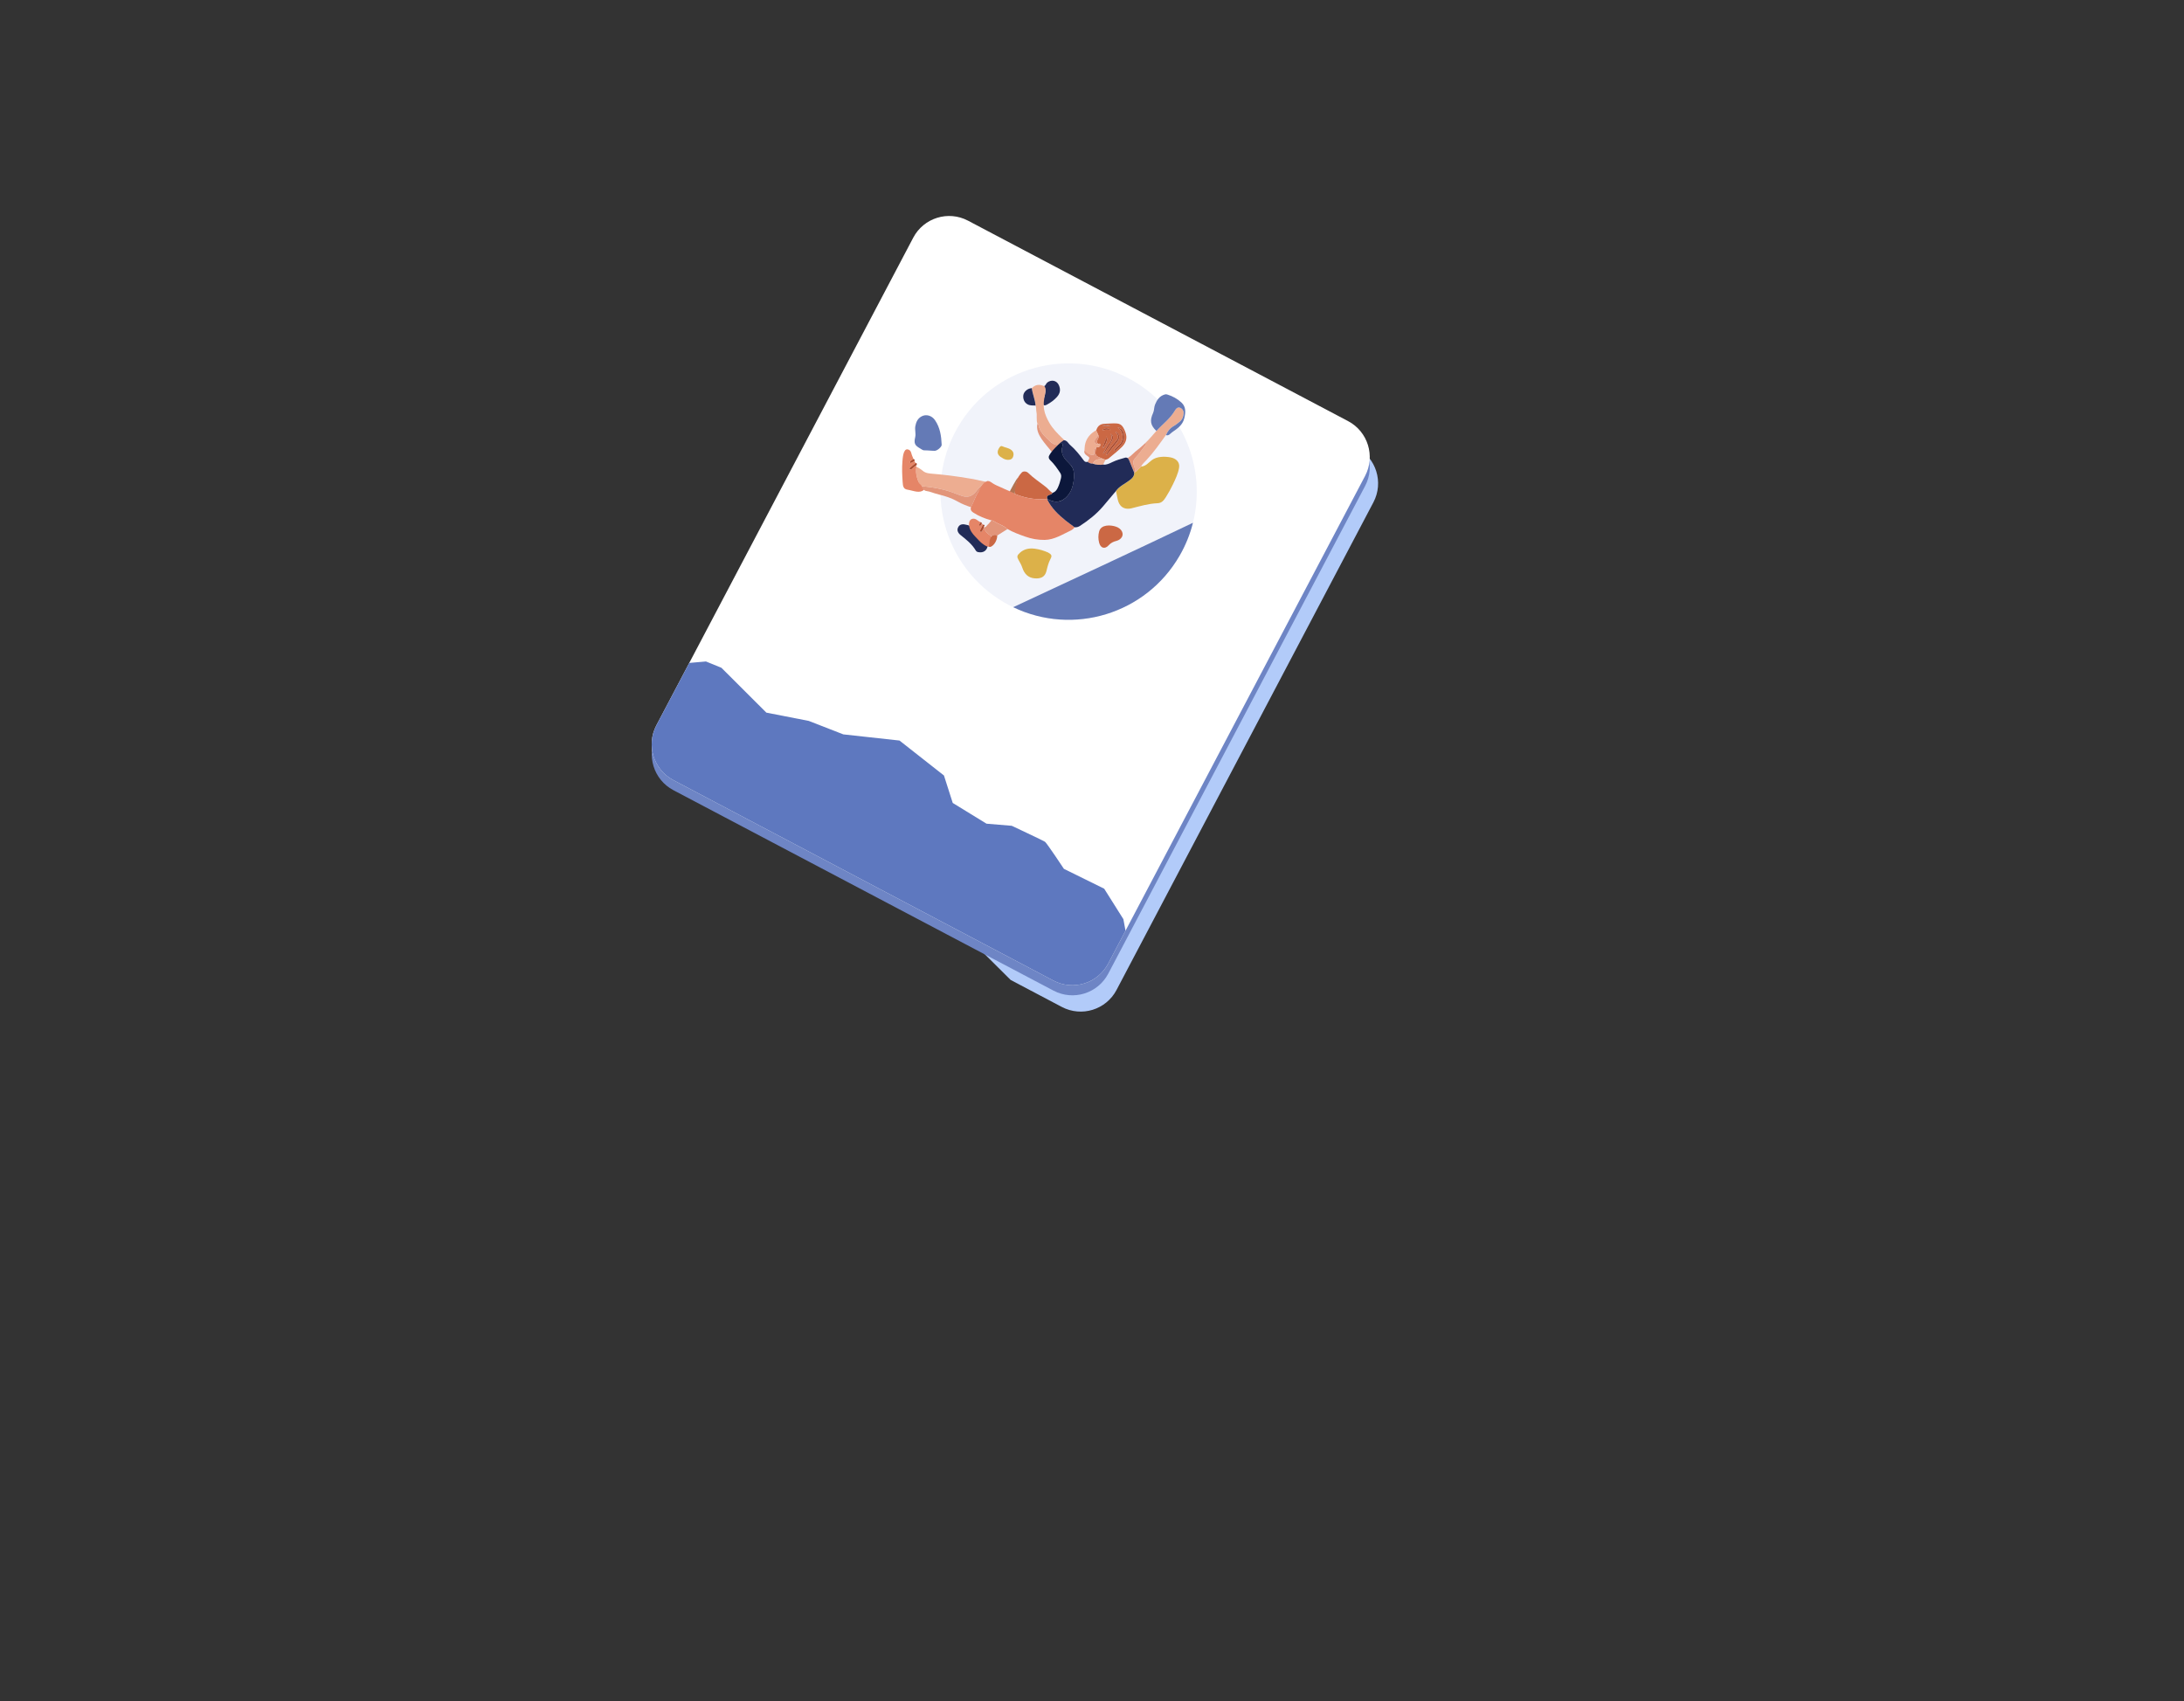<svg width="1108" height="863" viewBox="0 0 1108 863" fill="none" xmlns="http://www.w3.org/2000/svg">
<rect x="0" y="0" width="1108" height="863" fill="#333333" stroke="none"/>
<g clip-path="url(#clip0_8_748)">
<path d="M696.783 254.791L577.575 481.076L575.24 485.495L566.444 502.211C561.141 512.262 548.706 516.101 538.678 510.813L512.723 497.122L374.836 359.974C366.781 351.97 366.745 338.948 374.745 330.889L550.244 154.262L688.185 227.01C698.213 232.316 702.068 244.758 696.783 254.791Z" fill="#B2CBF9"/>
<path d="M683.955 218.741L491.116 117.056C481.07 111.759 468.634 115.613 463.339 125.665L333.026 373.066C327.732 383.117 331.584 395.56 341.63 400.858L534.469 502.543C544.515 507.84 556.951 503.986 562.245 493.934L692.558 246.533C697.853 236.482 694.001 224.039 683.955 218.741Z" fill="#6E85C5"/>
<path d="M692.547 241.426L573.34 467.711L571.005 472.13L562.208 488.846C556.905 498.897 544.47 502.736 534.443 497.448L341.586 395.742C331.558 390.435 327.703 378.012 332.988 367.961L349.677 336.304L351.161 333.479L463.327 120.541C468.631 110.508 481.047 106.65 491.093 111.939L683.95 213.645C693.977 218.951 697.833 231.393 692.547 241.426Z" fill="white"/>
<path d="M598.445 281.902C581.322 311.566 544.38 322.631 514.026 308.034C512.542 307.328 511.076 306.549 509.628 305.716C478.531 287.751 467.889 247.981 485.844 216.868C503.799 185.755 543.547 175.106 574.643 193.072C600.382 207.94 612.11 237.749 605.214 265.222C603.784 270.945 601.54 276.559 598.445 281.92V281.902Z" fill="#F1F3FA"/>
<path d="M476.921 240.683C480.341 241.027 483.744 241.462 487.129 241.969C489.373 242.295 491.618 242.675 493.844 243.055C494.315 243.146 499.944 244.45 500.016 244.341C499.835 244.667 499.636 245.011 499.455 245.337C497.5 246.315 496.27 248.054 494.912 249.629C492.903 251.984 490.568 252.563 487.726 251.477C487.111 251.241 486.459 251.06 485.844 250.806C480.052 248.416 473.988 247.148 467.762 246.695C467.273 246.641 466.911 246.569 466.64 246.007C465.246 243.055 464.359 240.013 464.866 236.717C465.988 237.351 467.11 237.93 468.106 238.799C469.644 240.158 471.708 240.212 473.626 240.375C474.73 240.466 475.835 240.574 476.939 240.683H476.921Z" fill="#EDAD91"/>
<path d="M466.766 227.481C464.088 225.923 463.581 224.927 464.305 221.776C464.739 219.911 464.033 218.1 464.359 216.27C464.739 214.188 465.481 212.377 467.454 211.272C469.862 209.914 472.794 210.837 474.368 213.174C476.957 216.977 477.554 221.233 477.735 225.652C477.771 226.702 475.491 228.694 474.206 228.694C472.396 228.694 470.604 228.422 468.794 228.459C468.124 228.459 467.436 227.825 466.748 227.463L466.766 227.481Z" fill="#647AB6"/>
<path d="M464.866 236.717C464.956 237.007 464.757 237.659 464.739 237.985C464.721 238.455 464.721 238.926 464.739 239.397C464.793 240.303 464.938 241.19 465.174 242.059C465.409 242.983 465.698 243.925 466.169 244.776C466.676 245.7 467.454 246.261 468.088 247.058C468.269 247.293 468.468 247.529 468.54 247.818C468.54 247.855 468.649 248.579 468.685 248.561C466.549 250.318 463.707 249.068 461.336 248.597C460.377 248.398 459.291 248.362 458.639 247.492C458.042 246.714 458.006 245.464 457.934 244.522C457.698 241.063 457.517 237.532 457.825 234.073C457.952 232.733 458.151 227.698 460.395 227.952C461.481 228.078 462.097 228.821 462.35 229.944C462.585 230.94 463.056 231.882 463.436 232.859C462.929 233.204 462.404 233.53 461.916 233.91C461.68 234.091 461.608 234.399 461.771 234.689C461.988 235.069 462.278 234.888 462.495 234.707C462.947 234.344 463.581 234.29 463.925 233.783C464.178 234.145 464.106 234.689 464.594 234.906C463.726 235.612 462.839 236.318 461.97 237.043C461.68 237.296 461.101 237.532 461.554 238.021C461.916 238.419 462.35 238.057 462.694 237.822C463.382 237.333 463.888 236.608 464.685 236.264C464.739 236.427 464.793 236.572 464.848 236.735L464.866 236.717Z" fill="#E58567"/>
<path d="M468.703 248.542C468.214 248.017 467.581 247.564 467.762 246.695C474.006 247.148 480.052 248.416 485.844 250.806C486.459 251.06 487.111 251.241 487.726 251.476C490.568 252.563 492.903 251.983 494.912 249.629C496.252 248.053 497.5 246.315 499.455 245.337C498.749 246.876 497.356 247.909 496.451 249.321C494.858 251.838 494.007 254.7 492.577 257.29C490.26 256.529 487.962 255.642 485.862 254.428C482.857 252.708 479.636 251.675 476.305 250.86C476.124 250.806 475.943 250.734 475.762 250.679C473.753 250.281 471.907 249.303 469.862 249.068C469.463 249.031 469.083 248.724 468.703 248.542Z" fill="#E2957A"/>
<path d="M464.703 236.246C463.907 236.59 463.4 237.314 462.712 237.803C462.368 238.039 461.952 238.401 461.572 238.003C461.119 237.514 461.68 237.278 461.988 237.025C462.73 236.409 463.472 235.811 464.214 235.195C464.486 234.96 464.757 234.652 465.011 235.051C465.264 235.449 465.137 236.029 464.685 236.21L464.703 236.246Z" fill="#AB4C2F"/>
<path d="M463.943 233.765C463.599 234.272 462.965 234.326 462.513 234.689C462.296 234.852 462.006 235.051 461.789 234.67C461.626 234.381 461.698 234.073 461.934 233.892C462.422 233.511 462.947 233.185 463.454 232.841C463.744 233.077 464.323 233.167 463.925 233.765H463.943Z" fill="#AB4C2F"/>
<path d="M566.227 249.013C568.037 246.605 570.806 245.446 573.105 243.653C574.444 242.621 575.548 241.588 575.422 239.741C575.494 239.651 575.584 239.56 575.657 239.469C576.073 239.506 576.327 239.27 576.598 238.98C577.322 238.202 578.118 237.459 578.879 236.699C581.377 236.517 582.535 234.779 584.399 233.384C586.951 231.483 590.843 231.465 593.847 232.026C596.508 232.533 598.626 234.308 598.192 237.169C597.739 240.14 596.327 243.055 595.042 245.754C594.01 247.927 592.834 250.046 591.549 252.074C590.481 253.776 589.467 255.189 587.259 255.28C582.625 255.479 578.499 256.746 574.064 257.851C572.109 258.34 569.973 258.123 568.543 256.547C567.566 255.461 567.15 254.03 566.896 252.617C566.824 252.219 566.118 249.14 566.227 248.995V249.013Z" fill="#DCB149"/>
<path d="M531.673 280.254C533.665 281.395 533.791 281.938 532.886 283.658C531.891 285.542 531.384 287.624 530.895 289.671C530.117 292.913 527.764 293.583 525.031 293.402C521.574 293.166 519.655 291.047 518.659 288.023C518.189 286.574 517.447 285.343 516.723 284.057C515.818 282.445 515.944 281.775 517.356 280.489C519.528 278.479 522.08 277.99 524.958 278.352C527.42 278.66 529.719 279.402 531.692 280.272L531.673 280.254Z" fill="#DCB149"/>
<path d="M529.447 205.531C528.723 204.173 529.375 202.905 529.737 201.619C530.262 199.7 530.913 197.798 529.664 195.897C530.569 195.625 530.624 194.593 531.311 194.049C533.375 192.438 536.108 192.963 537.176 195.371C538.171 197.617 537.9 199.519 536.18 201.42C534.732 203.014 533.067 204.227 531.203 205.223C530.678 205.513 530.099 205.785 529.447 205.531Z" fill="#222C58"/>
<path d="M578.897 236.717C578.137 237.477 577.358 238.22 576.616 238.999C576.345 239.288 576.091 239.524 575.675 239.488C576.109 238.147 575.494 236.916 575.114 235.721C574.698 234.417 574.969 233.475 575.856 232.461C577.829 230.269 579.621 227.915 581.304 225.488C581.557 225.126 581.467 224.873 581.177 224.619C583.15 222.754 584.852 220.635 586.662 218.607C589.793 215.129 593.685 212.359 596.092 208.193C597.124 206.418 598.354 206.31 599.585 207.415C600.255 208.03 600.526 208.863 600.472 209.751C600.364 211.417 599.748 212.866 598.427 213.934C597.504 214.677 596.581 215.474 595.549 216.053C593.612 217.122 592.345 218.697 591.513 220.689C588.381 225.072 585.286 229.473 581.594 233.421C580.634 234.453 579.512 235.395 578.879 236.699L578.897 236.717Z" fill="#ECAD91"/>
<path d="M591.531 220.707C592.363 218.715 593.63 217.14 595.567 216.071C596.599 215.492 597.522 214.695 598.445 213.952C599.766 212.884 600.382 211.435 600.49 209.769C600.545 208.881 600.273 208.048 599.603 207.433C598.372 206.328 597.124 206.437 596.11 208.211C593.685 212.377 589.811 215.148 586.68 218.625C583.621 215.727 583.223 213.337 585.015 209.443C585.612 208.121 585.431 206.581 585.992 205.223C586.951 202.851 588.273 200.877 590.915 200.116C591.35 199.989 591.712 199.971 592.146 200.116C594.861 200.949 597.323 202.307 599.368 204.191C601.757 206.382 601.522 209.207 600.816 212.177C599.983 215.727 597.25 217.447 594.608 219.295C593.703 219.929 592.997 221.178 591.567 220.744L591.531 220.707Z" fill="#647AB6"/>
<path d="M556.199 218.208C556.833 216.09 558.226 215.021 560.471 214.967C562.48 214.931 564.471 214.677 566.48 214.804C567.928 214.894 568.978 215.456 569.756 216.723C570.444 217.846 570.915 219.005 571.24 220.255C571.91 222.808 570.897 224.964 569.268 226.648C567.186 228.785 564.742 230.596 562.462 232.552C562.009 232.95 561.43 233.023 560.887 233.204C560.435 233.077 560 232.95 559.548 232.823C558.969 232.497 558.389 232.208 557.738 232.008C556.634 231.682 555.71 230.994 555.765 229.708C555.801 228.785 555.819 227.807 556.29 226.938C557.231 226.793 558.317 226.811 558.19 225.362C558.154 225.018 557.991 224.909 557.683 225.127C557.539 225.145 557.412 225.181 557.267 225.199C556.362 224.71 556.308 224.04 556.742 223.153C557.159 222.301 557.792 221.396 557.014 220.4C556.978 220.273 556.941 220.128 556.887 220.001C556.634 219.404 556.217 218.86 556.145 218.19L556.199 218.208ZM567.005 216.832C569.34 218.371 570.191 221.686 568.906 224.13C568.073 225.724 566.498 226.557 565.503 227.952C565.34 228.169 564.996 228.35 565.249 228.64C565.485 228.912 565.774 228.694 565.991 228.495C566.715 227.807 567.439 227.119 568.163 226.43C570.299 224.475 570.734 222.102 569.955 219.386C569.521 217.828 568.399 217.14 566.987 216.796L567.005 216.832ZM560.996 230.578C561.575 230.723 561.828 230.415 562.064 230.125C563.693 228.097 565.34 226.068 566.951 224.004C568.381 222.156 568.145 219.802 565.865 219.005C567.693 221.124 567.729 222.03 565.828 224.13C564.037 226.104 562.48 228.223 561.014 230.578H560.996ZM559.584 230.143C559.783 230.052 560.073 230.034 560.181 229.871C561.684 227.662 563.331 225.561 564.435 223.116C564.978 221.903 564.652 220.834 563.512 220.001C564.453 221.939 563.892 223.533 562.77 224.837C561.412 226.394 560.706 228.332 559.566 230.143H559.584ZM559.349 227.155C559.475 227.209 559.602 227.264 559.729 227.318C560.67 225.706 561.792 224.167 561.629 222.211C561.503 222.175 561.394 222.138 561.267 222.102C560.634 223.786 560 225.471 559.367 227.155H559.349ZM563.494 218.1C562.118 216.977 560.398 216.995 559.24 218.172C560.742 217.991 562.1 217.955 563.494 218.1ZM563.367 216.108C561.756 215.329 560.326 215.383 559.367 216.144C560.797 216.144 562.082 216.126 563.367 216.108ZM564.163 216.035C564.163 216.035 564.127 216.108 564.145 216.126C564.145 216.162 564.199 216.18 564.218 216.198C564.218 216.144 564.254 216.108 564.272 216.053C564.236 216.053 564.199 216.053 564.163 216.053V216.035ZM561.285 221.36C561.285 221.36 561.249 221.287 561.213 221.269C561.086 221.233 561.05 221.287 561.122 221.396C561.122 221.414 561.195 221.432 561.231 221.432C561.249 221.432 561.267 221.378 561.285 221.36Z" fill="#CB6844"/>
<path d="M538.407 224.601C537.972 224.909 537.556 225.199 537.122 225.507C536.886 225.507 537.212 225.887 537.122 226.104C535.601 225.905 533.773 224.981 532.723 223.931C530.316 221.522 527.529 219.349 526.913 215.673C526.841 215.293 526.642 215.075 526.316 214.948C525.628 212.956 526.225 210.874 525.791 208.845C525.574 207.813 525.791 206.726 525.375 205.73C525.194 202.688 523.854 199.899 523.474 196.911C525.284 195.027 527.384 194.81 529.683 195.897C530.769 196.422 530.37 199.12 530.189 199.99C529.628 202.561 529.23 205.133 529.683 207.723C530.099 210.113 531.112 212.323 532.307 214.405C534.027 217.411 536.434 219.874 538.914 222.247C539.257 222.573 540.543 223.714 540.814 224.094C540.543 224.674 538.66 223.967 538.425 224.583L538.407 224.601Z" fill="#ECAD91"/>
<path d="M533.99 250.046C533.683 250.716 532.977 250.915 532.398 251.096C531.239 251.477 530.913 252.11 531.384 253.197C531.384 253.288 531.348 253.36 531.33 253.451C530.678 252.998 529.954 253.161 529.248 253.197C524.216 253.469 519.42 252.436 514.786 250.517C514.822 249.068 514.134 248.706 514.496 247.293C514.659 246.677 515.872 245.011 515.564 244.341C516.144 242.548 517.121 240.991 518.424 239.651C519.13 238.926 520.777 239.035 521.682 239.941C524.415 242.639 527.637 244.685 530.624 247.058C531.8 247.999 532.669 249.267 533.99 250.046Z" fill="#CB6844"/>
<path d="M569.177 272.394C568.652 273.353 567.62 274.078 566.462 274.368C564.905 274.748 563.584 275.364 562.462 276.613C560.616 278.696 558.353 278.207 557.611 275.291C557.122 273.39 557.104 271.47 557.629 269.568C558.643 265.983 563.421 266.218 566.227 267.196C567.494 267.631 568.67 268.464 569.231 269.677C569.684 270.673 569.611 271.615 569.177 272.394Z" fill="#CB6844"/>
<path d="M501.175 276.505C500.813 279.294 498.93 280.616 496.27 280.091C495.636 279.964 495.256 279.656 494.966 279.167C493.066 275.961 490.206 273.716 487.346 271.452C485.735 270.166 485.301 268.609 486.315 267.106C487.039 266.055 488.215 265.82 489.283 266.019C490.405 266.218 491.618 266.417 492.595 267.142C493.084 267.667 493.048 268.373 493.265 268.989C494.17 271.615 496.577 272.901 498.315 274.784C499.093 275.617 499.962 276.36 501.175 276.523V276.505Z" fill="#222C58"/>
<path d="M500.722 277.211C499.763 276.849 498.478 275.871 498.116 275.563C496.939 274.603 495.962 273.444 494.912 272.375C493.392 270.836 492.052 269.079 491.672 266.87C491.346 265.023 491.98 262.94 494.116 263.139C495.528 263.266 496.27 264.534 497.519 264.878C497.338 265.494 496.288 266.164 496.976 266.634C497.663 267.105 497.736 265.874 498.188 265.494C498.351 265.729 498.387 266.091 498.749 266.164C498.279 267.033 497.772 267.884 497.356 268.79C497.211 269.097 497.12 269.586 497.591 269.768C498.007 269.931 498.152 269.514 498.315 269.242C498.605 268.753 498.876 268.264 499.148 267.757C499.853 269.713 501.247 271.035 503.039 271.995C501.808 273.534 503.112 275.527 502.75 277.301C502.55 277.464 501.139 277.356 500.74 277.193L500.722 277.211Z" fill="#E58567"/>
<path d="M558.19 225.38C558.317 226.829 557.231 226.811 556.29 226.956C555.113 227.571 555.077 228.767 555.131 229.781C555.186 230.976 554.624 230.886 553.864 230.777C553.14 230.668 552.471 230.397 551.837 230.034C551.529 229.853 551.222 229.636 550.95 229.419C550.805 229.31 550.661 229.183 550.516 229.056C550.443 228.984 550.226 228.875 550.172 228.785C550.172 228.785 550.172 228.749 550.172 228.73C550.226 227.807 550.244 226.865 550.389 225.941C550.661 224.312 551.294 222.772 552.29 221.468C552.796 220.816 553.376 220.219 554.009 219.693C554.335 219.422 554.697 219.15 555.059 218.915C555.24 218.788 555.439 218.661 555.62 218.553C555.674 218.516 556.199 218.263 556.199 218.227C556.272 218.897 556.688 219.44 556.941 220.038C556.978 220.182 557.014 220.309 557.068 220.454C557.086 221.468 556.253 221.993 555.765 222.736C555.385 223.315 555.095 223.967 555.439 224.601C555.819 225.308 556.543 225.434 557.303 225.235C557.448 225.199 557.575 225.181 557.72 225.145C557.882 225.217 558.063 225.308 558.226 225.398L558.19 225.38Z" fill="#EDAD91"/>
<path d="M503.021 272.013C501.229 271.054 499.835 269.732 499.129 267.776C499.129 267.649 499.093 267.504 499.075 267.377C500.179 267.776 500.451 266.689 501.03 266.2C501.772 265.584 502.333 264.751 502.985 264.027C503.474 264.027 503.926 264.19 504.324 264.462C506.496 265.928 509.175 266.526 511.112 268.391C509.374 269.496 507.655 270.583 505.917 271.687C504.867 271.09 503.908 271.343 503.021 272.032V272.013Z" fill="#E2957A"/>
<path d="M508.469 232.28C505.664 230.885 505.664 228.948 507.094 226.937C507.437 226.43 507.944 226.122 508.415 226.358C509.863 227.046 511.546 227.173 512.904 228.151C514.026 228.948 514.478 230.088 514.026 231.537C513.628 232.823 512.668 233.294 511.365 233.276C510.225 233.258 509.247 232.823 508.469 232.298V232.28Z" fill="#DCB149"/>
<path d="M523.456 196.911C523.818 199.917 525.157 202.706 525.357 205.73C524.035 205.64 522.714 205.839 521.411 205.169C519.601 204.245 518.913 202.307 519.166 200.442C519.402 198.794 521.121 197.255 522.895 196.983C523.076 196.947 523.275 196.929 523.456 196.893V196.911Z" fill="#222C58"/>
<path d="M526.298 214.948C526.624 215.093 526.823 215.292 526.895 215.673C527.51 219.349 530.298 221.522 532.705 223.931C533.755 224.981 535.076 225.651 536.597 225.832C535.583 226.937 534.968 228.513 533.719 229.364C531.999 227.227 529.918 224.909 528.397 222.645C526.859 220.363 525.7 217.846 526.298 214.93V214.948Z" fill="#E2957A"/>
<path d="M581.177 224.619C581.467 224.873 581.539 225.126 581.304 225.488C579.621 227.915 577.829 230.269 575.856 232.461C574.951 233.457 574.679 234.417 575.114 235.721C575.494 236.934 576.109 238.147 575.675 239.488C575.603 239.578 575.512 239.669 575.44 239.759C574.643 237.821 573.865 235.884 573.068 233.946C572.833 233.366 572.616 232.787 572.109 232.388C574.028 231.229 575.403 229.436 577.213 228.114C578.625 227.082 579.874 225.796 581.195 224.637L581.177 224.619Z" fill="#E2957A"/>
<path d="M550.172 228.586C551.222 229.527 552.398 230.541 553.864 230.759C554.624 230.886 555.204 230.958 555.131 229.763C555.077 228.749 555.113 227.553 556.29 226.938C555.819 227.807 555.801 228.785 555.765 229.708C555.71 230.994 556.634 231.682 557.738 232.008C558.389 232.208 558.969 232.497 559.548 232.823C557.466 232.823 555.421 232.932 554.425 235.232C553.394 235.341 552.561 234.852 551.765 234.308C551.819 234.182 551.873 234.037 551.946 233.928C552.923 232.135 552.923 232.153 551.24 230.994C550.479 230.469 549.828 229.636 550.208 228.586H550.172Z" fill="#E2957A"/>
<path d="M503.021 272.013C503.926 271.325 504.867 271.071 505.917 271.669C505.971 273.951 504.36 276.704 502.731 277.301C502.297 277.464 502.025 277.392 501.682 277.247C502.044 275.472 501.79 273.553 503.021 272.013Z" fill="#CB6844"/>
<path d="M554.425 235.232C555.421 232.932 557.466 232.823 559.548 232.823C560 232.95 560.435 233.077 560.887 233.204C560.634 234.073 559.783 234.725 559.855 235.721C558.009 235.902 556.181 235.938 554.425 235.232Z" fill="#ECAD91"/>
<path d="M516.325 242.512C516.252 243.526 515.456 245.609 515.293 246.225C514.931 247.637 514.804 249.086 514.768 250.535C513.935 249.847 512.596 251.114 511.854 250.245C512.542 248.706 515.908 242.385 516.325 242.512Z" fill="#B17352"/>
<path d="M499.075 267.377C499.075 267.504 499.111 267.649 499.129 267.775C498.858 268.264 498.586 268.771 498.297 269.26C498.134 269.532 497.989 269.949 497.573 269.786C497.102 269.604 497.193 269.115 497.337 268.808C497.754 267.902 498.261 267.051 498.731 266.182C500.179 266.182 499.166 266.924 499.075 267.377Z" fill="#AB4C2F"/>
<path d="M498.152 265.512C497.7 265.892 497.645 267.124 496.939 266.653C496.27 266.2 497.301 265.512 497.482 264.896C497.754 265.041 498.152 265.059 498.134 265.512H498.152Z" fill="#AB4C2F"/>
<path d="M540.434 263.936C536.814 261.002 533.465 257.724 531.33 253.45C530.678 252.998 529.954 253.161 529.248 253.197C524.216 253.468 519.42 252.436 514.786 250.516C514.134 249.973 513.175 249.629 512.397 249.267C511.564 248.887 510.732 248.542 509.881 248.18C509.193 247.89 508.523 247.546 507.836 247.239C506.46 246.623 505.066 246.098 503.781 245.265C503.111 244.83 502.044 243.942 501.175 244.051C501.048 244.051 500.939 244.087 500.813 244.087C498.586 244.703 497.573 247.51 496.451 249.285C494.858 251.802 494.007 254.664 492.577 257.253C492.251 258.467 492.65 259.3 493.717 259.988C496.577 261.853 499.691 263.121 502.967 263.99C503.455 263.99 503.908 264.153 504.306 264.425C506.478 265.892 509.157 266.49 511.094 268.355C513.917 270.003 516.976 271.108 520.035 272.194C523.257 273.335 526.569 273.951 529.972 273.897C534.895 273.824 538.895 271.144 543.149 269.17C543.909 268.808 544.688 268.246 545.176 267.467C543.602 266.254 541.936 265.149 540.416 263.9L540.434 263.936Z" fill="#E58567"/>
<path d="M556.416 297.531C556.615 298.092 556.326 298.056 555.946 297.929C556.018 297.694 556.127 297.494 556.416 297.531Z" fill="#647AB6"/>
<path d="M555.077 298.744C554.968 298.798 554.86 298.835 554.733 298.889C554.787 298.708 554.914 298.708 555.077 298.744Z" fill="#647AB6"/>
<path d="M501.175 244.069C501.048 244.069 500.921 244.106 500.813 244.124C500.921 244.015 501.048 243.961 501.175 244.069Z" fill="#C96844"/>
<path d="M567.005 216.814C568.417 217.158 569.521 217.846 569.973 219.404C570.752 222.12 570.317 224.493 568.182 226.449C567.439 227.119 566.733 227.825 566.009 228.513C565.792 228.712 565.503 228.93 565.267 228.658C565.014 228.368 565.376 228.187 565.521 227.97C566.516 226.575 568.091 225.742 568.924 224.149C570.209 221.686 569.358 218.371 567.023 216.85L567.005 216.814Z" fill="#AB4C2F"/>
<path d="M561.014 230.559C562.48 228.205 564.055 226.086 565.828 224.112C567.729 222.011 567.675 221.106 565.865 218.987C568.145 219.784 568.399 222.138 566.951 223.985C565.358 226.05 563.711 228.078 562.064 230.106C561.828 230.396 561.575 230.704 560.996 230.559H561.014Z" fill="#AB4C2F"/>
<path d="M559.584 230.125C560.724 228.332 561.43 226.394 562.788 224.818C563.91 223.514 564.471 221.921 563.53 219.983C564.652 220.816 564.996 221.884 564.453 223.098C563.349 225.543 561.702 227.662 560.199 229.853C560.091 229.998 559.801 230.034 559.602 230.125H559.584Z" fill="#AB4C2F"/>
<path d="M557.303 225.217C556.543 225.416 555.837 225.289 555.439 224.583C555.077 223.949 555.385 223.297 555.765 222.717C556.235 221.975 557.086 221.45 557.068 220.436C557.846 221.432 557.213 222.337 556.796 223.188C556.362 224.076 556.416 224.728 557.321 225.235L557.303 225.217Z" fill="#E2957A"/>
<path d="M559.349 227.119C559.982 225.434 560.616 223.75 561.249 222.066C561.376 222.102 561.484 222.138 561.611 222.175C561.792 224.13 560.67 225.67 559.711 227.282C559.584 227.227 559.457 227.173 559.331 227.119H559.349Z" fill="#AB4C2F"/>
<path d="M563.494 218.063C562.118 217.918 560.76 217.955 559.24 218.136C560.398 216.94 562.118 216.94 563.494 218.063Z" fill="#AB4C2F"/>
<path d="M563.349 216.071C562.064 216.071 560.779 216.071 559.349 216.107C560.308 215.347 561.738 215.311 563.349 216.071Z" fill="#AB4C2F"/>
<path d="M564.163 215.999C564.163 215.999 564.236 215.999 564.272 215.999C564.272 216.053 564.236 216.089 564.218 216.143C564.181 216.125 564.145 216.107 564.145 216.071C564.145 216.053 564.145 216.017 564.163 215.98V215.999Z" fill="#AB4C2F"/>
<path d="M558.19 225.38C558.027 225.289 557.846 225.217 557.683 225.126C557.991 224.927 558.154 225.018 558.19 225.38Z" fill="#B17352"/>
<path d="M561.285 221.323C561.285 221.323 561.249 221.396 561.231 221.396C561.195 221.396 561.141 221.396 561.122 221.36C561.05 221.251 561.086 221.197 561.213 221.233C561.249 221.233 561.267 221.287 561.285 221.323Z" fill="#AB4C2F"/>
<path d="M557.05 220.418C557.014 220.273 556.977 220.146 556.923 220.001C556.959 220.146 556.996 220.273 557.05 220.418Z" fill="#B17352"/>
<path d="M566.227 249.013C564.018 251.639 561.828 254.265 559.602 256.873C556.235 260.821 552.199 263.99 547.873 266.797C547.041 267.341 546.154 267.576 545.176 267.486C543.602 266.272 541.936 265.167 540.416 263.918C536.796 260.984 533.447 257.706 531.312 253.432C531.33 253.342 531.348 253.269 531.366 253.179C535.511 255.334 538.642 254.899 541.574 251.549C543.04 249.883 543.945 247.836 544.362 245.663C544.832 243.29 545.14 240.9 544.525 238.455C544.036 236.535 542.624 235.286 541.339 234C539.149 231.791 538.027 229.382 539.022 226.267C539.185 225.76 539.167 225.217 538.733 224.836C538.389 224.528 536.832 225.669 537.194 225.253C537.429 224.981 539.167 223.641 539.475 223.46C540.072 223.08 541.031 223.695 541.466 224.112C541.972 224.601 542.316 225.235 542.859 225.687C545.52 227.969 547.728 230.74 549.81 233.565C550.335 234.29 550.914 234.507 551.728 234.29C552.543 234.833 553.357 235.304 554.389 235.213C556.145 235.92 557.973 235.883 559.819 235.702C561.43 235.847 562.824 235.141 564.199 234.471C566.335 233.439 568.58 232.787 570.842 232.171C571.313 232.044 571.657 232.171 572.055 232.352C572.562 232.75 572.779 233.33 573.014 233.909C573.793 235.847 574.589 237.785 575.385 239.723C575.53 241.57 574.408 242.602 573.069 243.635C570.77 245.409 567.982 246.587 566.19 248.995L566.227 249.013Z" fill="#212B57"/>
<path d="M538.407 224.601C539.113 224.963 539.294 225.507 539.058 226.267C538.063 229.364 539.203 231.791 541.375 234C542.66 235.286 544.054 236.536 544.561 238.455C545.194 240.882 544.868 243.291 544.398 245.663C543.982 247.836 543.077 249.883 541.61 251.549C538.66 254.899 535.529 255.334 531.402 253.179C530.931 252.092 531.257 251.458 532.416 251.078C532.995 250.897 533.701 250.716 534.008 250.028C535.294 249.593 536.072 248.669 536.633 247.456C537.357 245.935 537.846 244.341 538.226 242.711C538.461 241.697 538.497 240.81 537.828 239.832C536.325 237.604 534.841 235.377 532.868 233.529C532.198 232.896 531.8 232.062 532.235 231.193C533.321 229.056 535.113 227.372 536.778 225.688C537.013 225.452 537.23 225.253 537.538 225.09C537.628 225.036 538.352 224.583 538.407 224.601Z" fill="#0C173B"/>
<path d="M598.445 281.902C581.322 311.566 544.38 322.631 514.026 308.034C534.569 298.472 582.408 276.161 605.214 265.204C603.784 270.927 601.54 276.541 598.445 281.902Z" fill="#6379B6"/>
<path d="M571.005 472.13L562.208 488.845C556.905 498.896 544.47 502.736 534.443 497.448L341.586 395.741C331.558 390.435 327.703 378.012 332.988 367.96L349.677 336.304L358.147 335.562L366.003 338.767L388.791 361.513L410.312 365.715L427.833 372.542L456.341 375.675L478.893 393.405L483.346 407.332L500.487 417.854L513.302 418.922C513.302 418.922 529.176 426.384 530.135 427.017C531.094 427.669 539.746 440.763 539.746 440.763L560.181 450.832L569.919 466.28C569.919 466.28 570.444 469.051 571.005 472.13Z" fill="#5E78BF"/>
</g>
<defs>
<clipPath id="clip0_8_748">
<rect width="1108" height="863" fill="white"/>
</clipPath>
</defs>
</svg>
